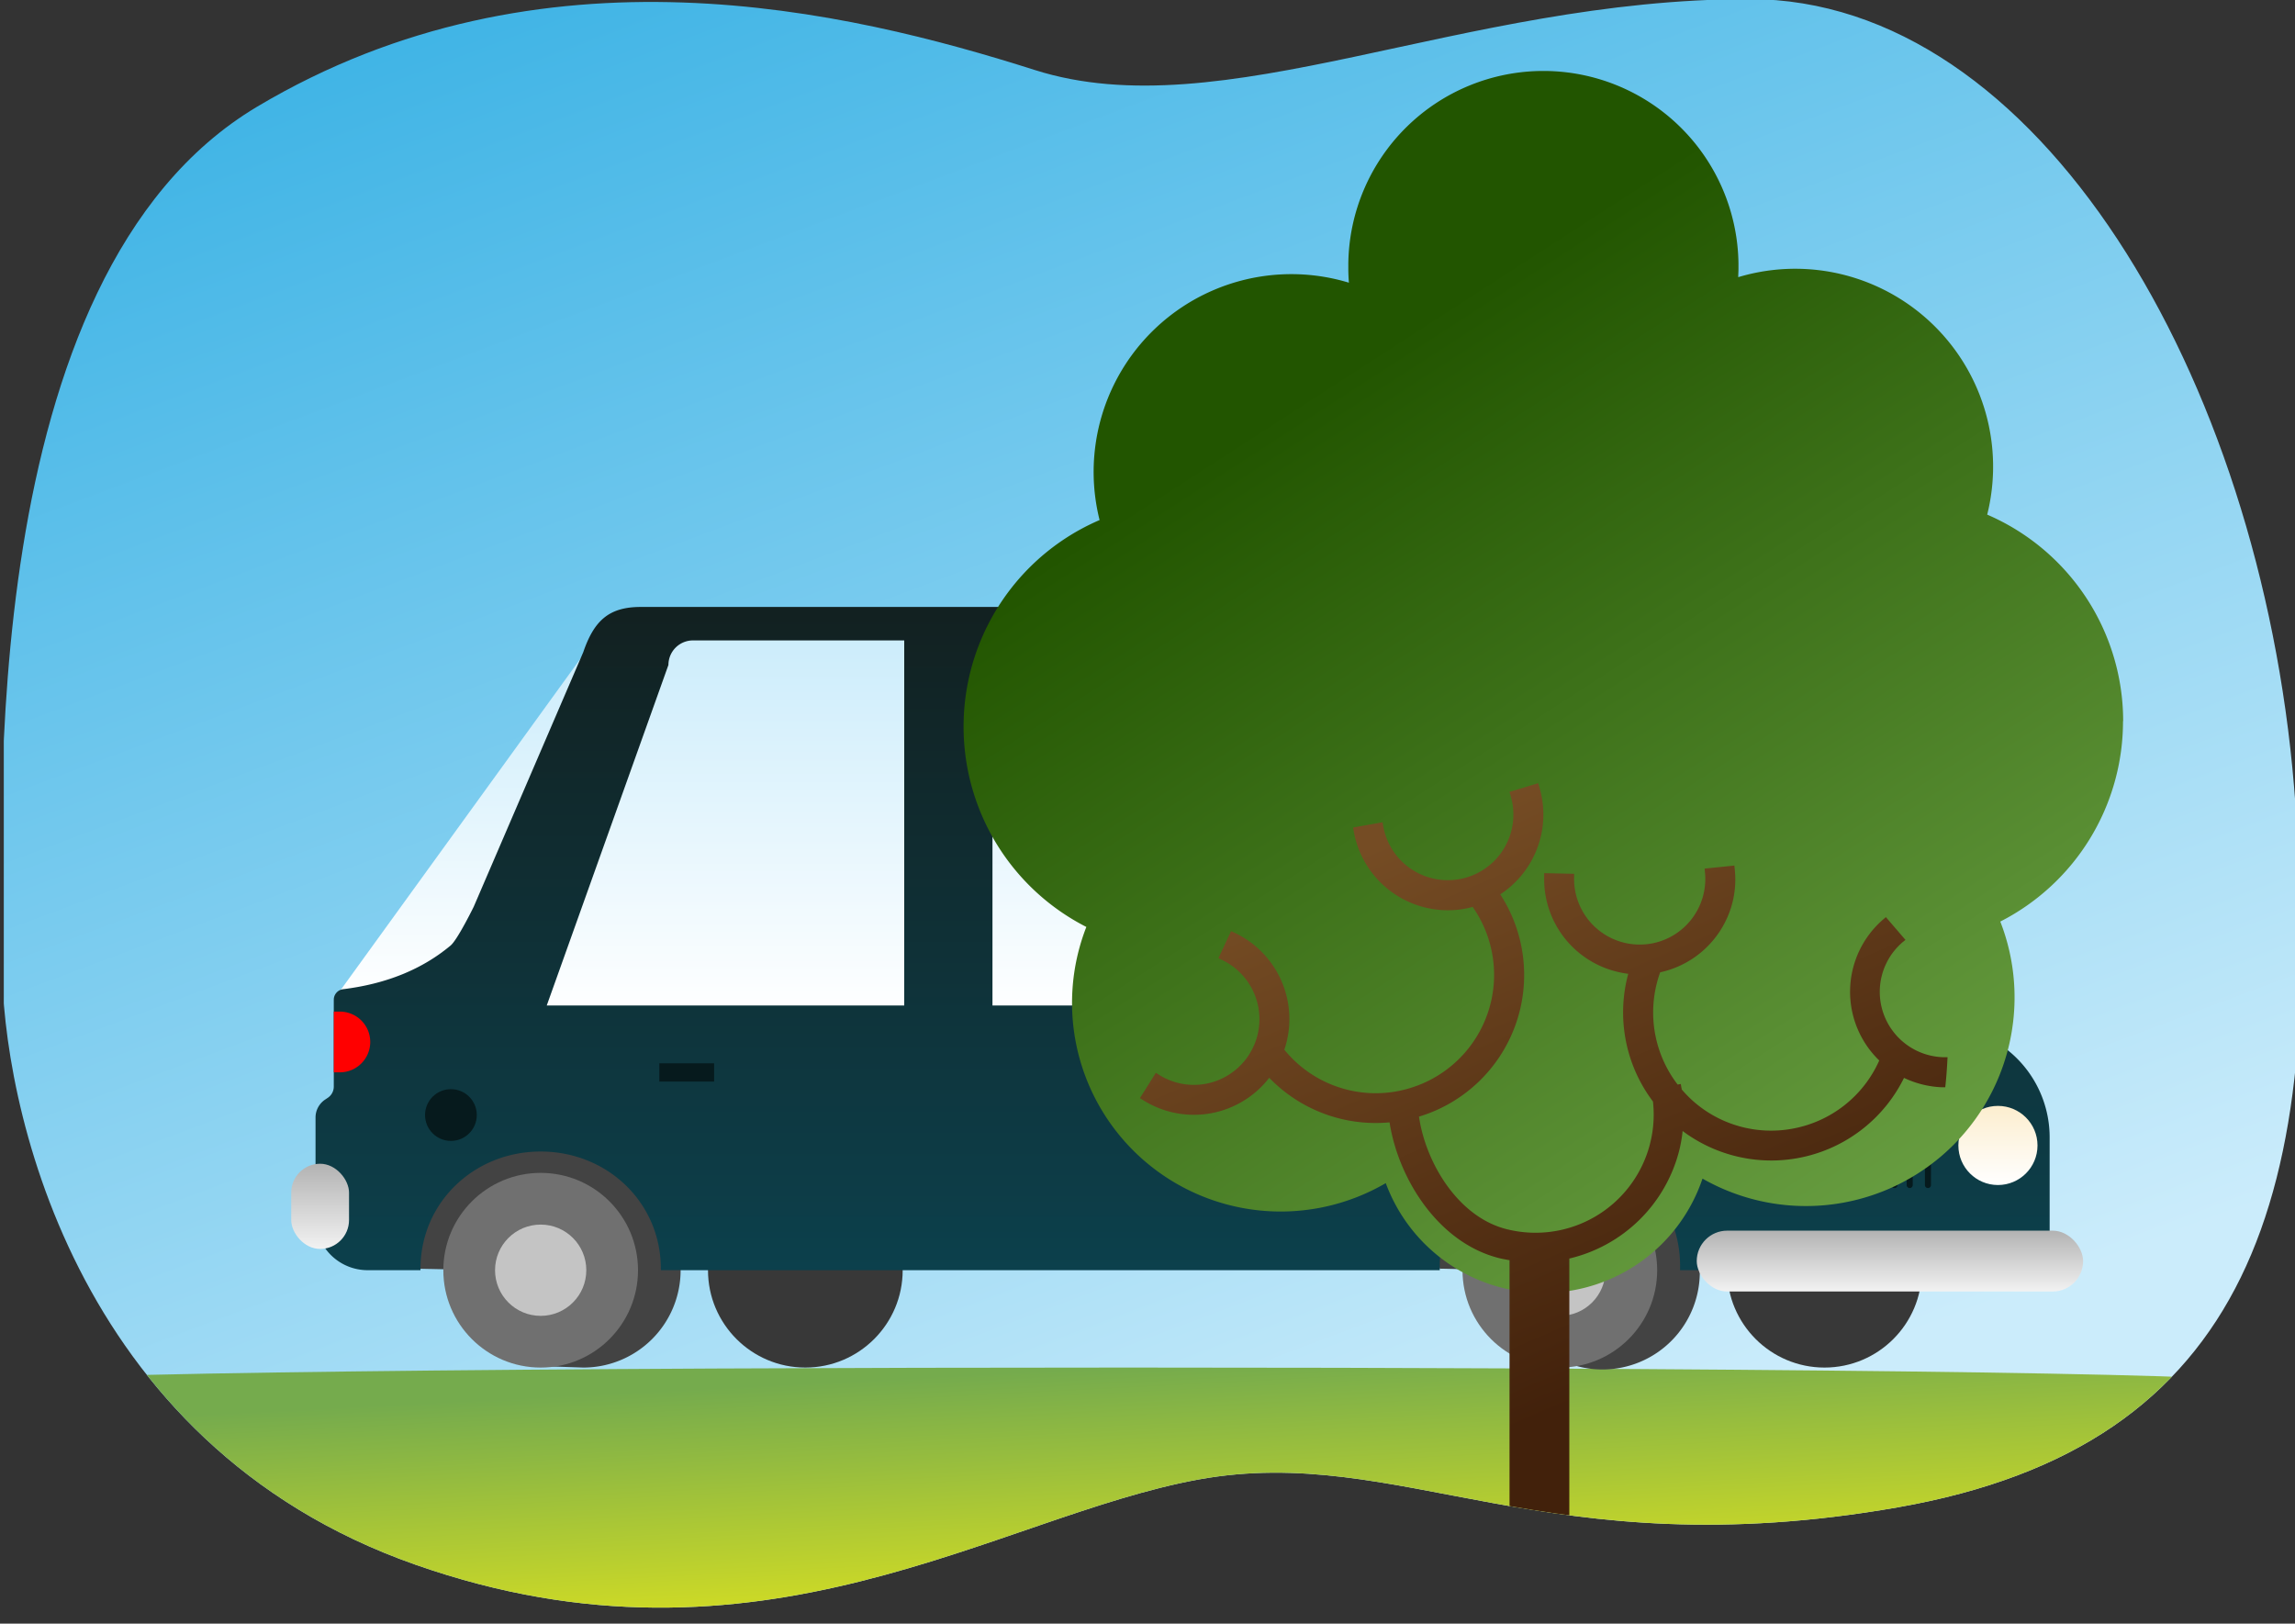 <svg xmlns="http://www.w3.org/2000/svg" xmlns:xlink="http://www.w3.org/1999/xlink" viewBox="0 0 605 428"><rect x="0" y="0" width="605" height="428" fill="#333333" stroke="none"/><defs><clipPath id="a" transform="translate(0.31 -0.24)"><path d="M499.94,397.59c92.9-16.28,113.47-82,104.5-190S537.1,0,460.86,0s-139,34.39-188.36,18.7-130-35-205,9.65S.22,218.43.22,254,18.16,380.7,109.14,412.68s153.37-12.79,206.55-22.44S407,413.88,499.94,397.59Z" style="fill:none"/></clipPath><linearGradient id="b" x1="185.2" y1="-101.77" x2="373.95" y2="400.97" gradientUnits="userSpaceOnUse"><stop offset="0" stop-color="#29abe2"/><stop offset="1" stop-color="#cbecfb"/></linearGradient><linearGradient id="c" x1="295.44" y1="360.52" x2="298.82" y2="426.36" gradientUnits="userSpaceOnUse"><stop offset="0" stop-color="#75ab4d"/><stop offset="1" stop-color="#d9e021"/></linearGradient><linearGradient id="d" x1="405.99" y1="268.27" x2="405.99" y2="165.61" gradientUnits="userSpaceOnUse"><stop offset="0" stop-color="#fff"/><stop offset="1" stop-color="#cbecfb"/></linearGradient><linearGradient id="e" x1="122.88" y1="263.46" x2="122.88" y2="171.23" xlink:href="#d"/><linearGradient id="f" x1="266.44" y1="268.27" x2="266.44" y2="165.61" xlink:href="#d"/><linearGradient id="g" x1="311.44" y1="335.07" x2="311.44" y2="160.24" gradientUnits="userSpaceOnUse"><stop offset="0" stop-color="#0c404c"/><stop offset="0.99" stop-color="#122121"/></linearGradient><linearGradient id="h" x1="472.15" y1="312.38" x2="472.15" y2="291.53" gradientUnits="userSpaceOnUse"><stop offset="0" stop-color="#fff"/><stop offset="0.99" stop-color="#fceecf"/></linearGradient><linearGradient id="i" x1="526.69" y1="312.38" x2="526.69" y2="291.53" xlink:href="#h"/><linearGradient id="j" x1="498.22" y1="340.45" x2="498.22" y2="324.41" gradientUnits="userSpaceOnUse"><stop offset="0" stop-color="#f2f2f2"/><stop offset="0.99" stop-color="#b3b3b3"/></linearGradient><linearGradient id="k" x1="84.39" y1="329.22" x2="84.39" y2="306.77" xlink:href="#j"/><linearGradient id="l" x1="516.59" y1="368.96" x2="345.05" y2="103.65" gradientUnits="userSpaceOnUse"><stop offset="0" stop-color="#75ab4d"/><stop offset="1" stop-color="#250"/></linearGradient><linearGradient id="m" x1="378.42" y1="216.41" x2="440.18" y2="359.36" gradientUnits="userSpaceOnUse"><stop offset="0" stop-color="#754c24"/><stop offset="1" stop-color="#42210b"/></linearGradient></defs><title>Recurso 14</title><g style="clip-path:url(#a)"><rect x="1" width="604" height="424" style="fill:url(#b)"/><path d="M594.69,424.24H-.31V364.82c0-5.44,595-5.44,595,0Z" transform="translate(0.31 -0.24)" style="fill:url(#c)"/><path d="M179.11,335.07a25.66,25.66,0,0,1-25.66,25.67l-11.63-.4-14-25.27-18.84-.4-3.21-32.88,73-.8Z" transform="translate(0.31 -0.24)" style="fill:#434343"/><circle cx="480.97" cy="334.84" r="25.66" style="fill:#383838"/><path d="M447.78,335.07a25.67,25.67,0,1,1-51.33,0l-17.24-.4-4.81-32.88,73-.8Z" transform="translate(0.31 -0.24)" style="fill:#434343"/><circle cx="212.3" cy="334.84" r="25.66" style="fill:#383838"/><polygon points="398.37 165.61 470.55 265.06 468.94 268.27 407.19 268.27 341.43 165.61 398.37 165.61" style="fill:url(#d)"/><polygon points="154.04 172.21 88 263.46 125.69 263.46 157.77 171.23 154.04 172.21" style="fill:url(#e)"/><polygon points="169.8 167.22 136.12 268.27 396.76 268.27 331 165.61 169.8 167.22" style="fill:url(#f)"/><path d="M514.28,270.87l-44-5.57H413.3l-61.76-96.24h44.83a2.12,2.12,0,0,0,1.93-3l-.6-1.33a7.69,7.69,0,0,0-7-4.49H168.57c-8.35,0-12.28,3.61-15.12,11.91l-28.87,67.09s-4.26,8.7-6.1,10.24Q107.23,258.89,90.14,261a2.81,2.81,0,0,0-2.46,2.78v22.85a3.55,3.55,0,0,1-1.58,3l-.7.47a5.68,5.68,0,0,0-2.53,4.73v26.53A13.73,13.73,0,0,0,96.6,335.07h13.94v-.4c0-17.49,14.18-30.88,31.68-30.88s31.68,13.39,31.68,30.88v.4H379.23c0-.4,0-.8,0-1.2a31.68,31.68,0,0,1,63.36,0c0,.4,0,.8,0,1.2H534.3a5.7,5.7,0,0,0,5.71-5.71V300.05A29.41,29.41,0,0,0,514.28,270.87ZM143.82,265.3l32.08-89.78a6.47,6.47,0,0,1,6.47-6.46h55.69V265.3Zm244.21,0H261.32V169.06h63.14a3.21,3.21,0,0,1,3,2.08l61,94.16Z" transform="translate(0.31 -0.24)" style="fill:url(#g)"/><circle cx="411.2" cy="334.84" r="25.66" style="fill:#707070"/><circle cx="411.2" cy="334.84" r="12.03" style="fill:#c4c4c4"/><circle cx="142.53" cy="334.84" r="25.66" style="fill:#707070"/><circle cx="142.53" cy="334.84" r="12.03" style="fill:#c4c4c4"/><circle cx="472.15" cy="301.95" r="10.43" style="fill:url(#h)"/><circle cx="118.87" cy="293.93" r="6.82" style="fill:#061a1d"/><circle cx="526.69" cy="301.95" r="10.43" style="fill:url(#i)"/><path d="M490.29,313.42a.8.8,0,0,1-.8-.8V291.76a.8.8,0,0,1,1.6,0v20.86A.8.8,0,0,1,490.29,313.42Z" transform="translate(0.31 -0.24)" style="fill:#061a1d"/><path d="M494.3,313.42a.8.8,0,0,1-.8-.8V291.76a.8.8,0,0,1,1.6,0v20.86A.8.8,0,0,1,494.3,313.42Z" transform="translate(0.31 -0.24)" style="fill:#061a1d"/><path d="M499.11,313.42a.8.8,0,0,1-.8-.8V291.76a.8.8,0,0,1,1.6,0v20.86A.8.8,0,0,1,499.11,313.42Z" transform="translate(0.31 -0.24)" style="fill:#061a1d"/><path d="M503.12,313.42a.8.8,0,0,1-.8-.8V291.76a.8.8,0,0,1,1.6,0v20.86A.8.8,0,0,1,503.12,313.42Z" transform="translate(0.31 -0.24)" style="fill:#061a1d"/><path d="M507.93,313.42a.8.8,0,0,1-.8-.8V291.76a.8.8,0,0,1,1.6,0v20.86A.8.8,0,0,1,507.93,313.42Z" transform="translate(0.31 -0.24)" style="fill:#061a1d"/><path d="M88,266.67h1.6a8,8,0,0,1,8,8v0a8,8,0,0,1-8,8H88a0,0,0,0,1,0,0v-16A0,0,0,0,1,88,266.67Z" style="fill:red"/><rect x="316.56" y="280.3" width="14.44" height="4.81" style="fill:#061a1d"/><rect x="173.81" y="280.3" width="14.44" height="4.81" style="fill:#061a1d"/><path d="M360.67,250.63h13.63a14.44,14.44,0,0,1,14.44,14.44v0a0,0,0,0,1,0,0H360.67a0,0,0,0,1,0,0V250.63A0,0,0,0,1,360.67,250.63Z" style="fill:#061a1d"/><rect x="447.29" y="324.41" width="101.85" height="16.04" rx="8.02" style="fill:url(#j)"/><rect x="76.77" y="306.77" width="15.24" height="22.46" rx="7.62" style="fill:url(#k)"/><path d="M559.39,190.36a59.3,59.3,0,0,0-35.84-54.46,52.16,52.16,0,0,0-65.63-62.6c0-.73.06-1.47.06-2.21,0-.24,0-.48,0-.72s0-.47,0-.71a51.43,51.43,0,0,0-102.85,0c0,.24,0,.48,0,.71s0,.48,0,.72c0,1.23.06,2.46.15,3.67a52.13,52.13,0,0,0-65.72,62.57,59.27,59.27,0,0,0-3.49,107.26A55,55,0,0,0,365,312.12a44.28,44.28,0,0,0,83.5-1.19A55,55,0,0,0,527,243.17a59.26,59.26,0,0,0,32.35-52.81" transform="translate(0.31 -0.24)" style="fill:url(#l)"/><path d="M512.05,278.93a17.24,17.24,0,0,1-10.84-30.29L502,248l-5.16-6-.75.64a25.19,25.19,0,0,0-1,37.15,31.1,31.1,0,0,1-23,18,31,31,0,0,1-26.25-7.46,31.86,31.86,0,0,1-2.84-2.93v0c0-.13,0-.27-.06-.41l-.17-1-.82.15a31.2,31.2,0,0,1-4.61-29.59,25.19,25.19,0,0,0,18.46-16.41A24.79,24.79,0,0,0,457,229.41l-.1-1-7.85.8.1,1a17.31,17.31,0,0,1-9.63,17.28,17.3,17.3,0,0,1-24.87-15.91l0-1-7.89-.17,0,1a25.11,25.11,0,0,0,17,24.34,25.94,25.94,0,0,0,5.16,1.19,39,39,0,0,0,6.52,33.67,31.15,31.15,0,0,1-38.68,33.62c-12.75-3.26-21.25-17.53-23-29.64l.24-.07A39,39,0,0,0,395.18,236a25.17,25.17,0,0,0,10.28-28.37l-.29-.94-7.55,2.3.29,1A17.29,17.29,0,0,1,384.36,232a17.45,17.45,0,0,1-5.35.1A17.26,17.26,0,0,1,364.33,218l-.17-1-7.77,1.37.17,1a25.2,25.2,0,0,0,29.16,20.44,19.28,19.28,0,0,0,2.18-.51A31.19,31.19,0,0,1,371.62,287a32.75,32.75,0,0,1-3.88.95,31.06,31.06,0,0,1-29.48-11,25.14,25.14,0,0,0-13.14-30.84l-.9-.42-3.34,7.14.89.42a17.31,17.31,0,0,1,3.78,28.89,17.23,17.23,0,0,1-20.33,1.42l-.83-.52-4.2,6.68.84.52a25.1,25.1,0,0,0,29.59-2.06,24.66,24.66,0,0,0,3.66-3.83A39,39,0,0,0,366,296.1c2.31,14.86,12.79,31.68,28.8,35.77.94.24,1.89.4,2.83.57v95.8h15.76V332a39.16,39.16,0,0,0,28.93-28.32,37,37,0,0,0,.94-5.3,39,39,0,0,0,58.36-14,25.6,25.6,0,0,0,9.94,2.47l.93,0,.1-.92c.2-2,.35-4,.45-6l.06-1Z" transform="translate(0.31 -0.24)" style="fill:url(#m)"/></g></svg>